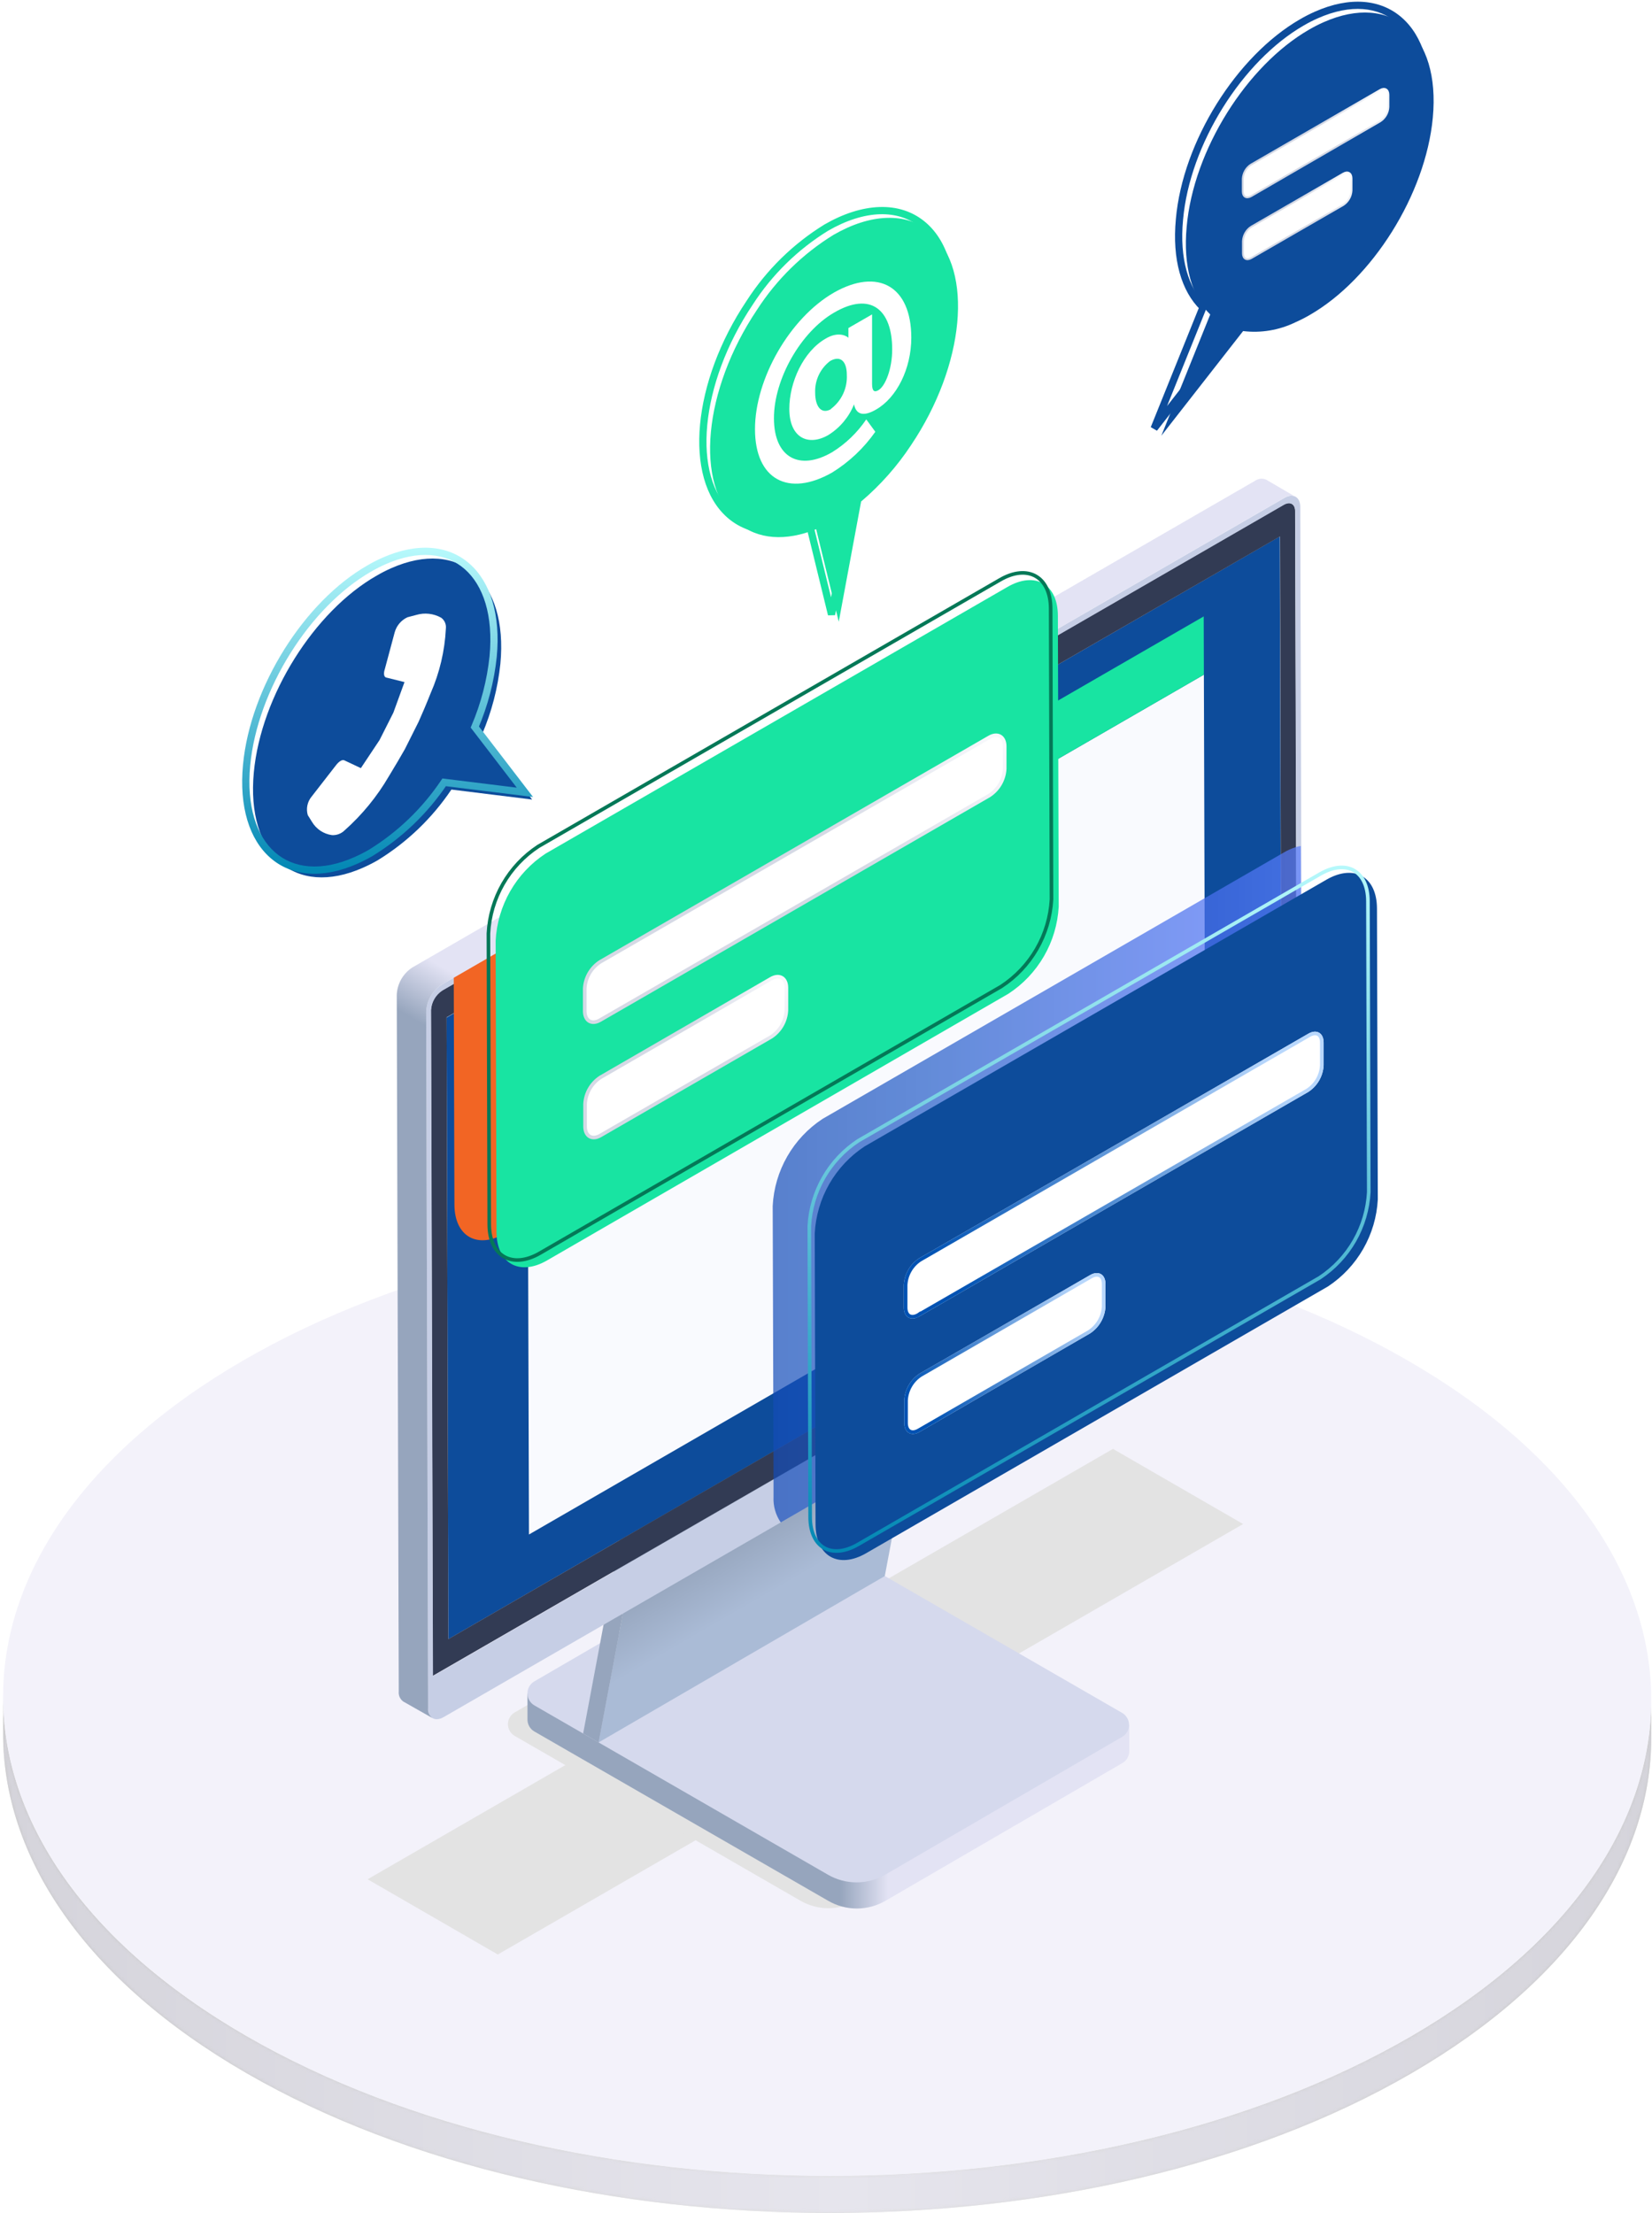 <svg width="457" height="612" viewBox="0 0 457 612" fill="none" xmlns="http://www.w3.org/2000/svg">
<path d="M456.798 470.323V480.575C456.798 514.16 434.639 547.698 390.526 573.329C301.794 624.89 157.48 624.89 68.174 573.329C23.233 547.377 0.774 513.309 0.866 479.311V469.059C0.751 503.057 23.21 537.124 68.15 563.054C157.457 614.615 301.771 614.615 390.503 563.054C434.547 537.423 456.684 503.885 456.798 470.323Z" fill="url(#paint0_linear_196_4207)"/>
<mask id="mask0_196_4207" style="mask-type:luminance" maskUnits="userSpaceOnUse" x="0" y="469" width="457" height="143">
<path d="M456.798 470.323V480.575C456.798 514.16 434.639 547.698 390.526 573.329C301.794 624.89 157.48 624.89 68.174 573.329C23.233 547.377 0.774 513.309 0.866 479.311V469.059C0.751 503.057 23.21 537.124 68.15 563.054C157.457 614.615 301.771 614.615 390.503 563.054C434.547 537.423 456.684 503.885 456.798 470.323Z" fill="white"/>
</mask>
<g mask="url(#mask0_196_4207)">
<path d="M456.798 470.323V480.575C456.798 514.16 434.639 547.698 390.526 573.329C301.794 624.89 157.48 624.89 68.174 573.329C23.233 547.377 0.774 513.309 0.866 479.311V469.059C0.751 503.057 23.21 537.124 68.15 563.054C157.457 614.615 301.771 614.615 390.503 563.054C434.616 537.423 456.684 503.885 456.798 470.323Z" fill="url(#paint1_linear_196_4207)"/>
</g>
<path d="M389.515 376.304C478.821 427.865 479.28 511.47 390.503 563.054C301.726 614.638 157.457 614.661 68.151 563.054C-21.155 511.447 -21.638 427.911 67.094 376.35C155.825 324.789 300.209 324.743 389.515 376.304Z" fill="#F3F2FA"/>
<path d="M137.711 540.527L101.689 519.723L307.886 400.694L343.885 421.475L137.711 540.527Z" fill="#E3E3E3"/>
<path d="M221.637 436.462L300.645 482.069C301.213 482.399 301.684 482.871 302.012 483.44C302.339 484.009 302.512 484.654 302.512 485.311C302.512 485.967 302.339 486.612 302.012 487.181C301.684 487.75 301.213 488.222 300.645 488.552L236.855 525.653C234.511 527.009 231.851 527.723 229.142 527.723C226.434 527.723 223.774 527.009 221.43 525.653L142.377 480.069C141.809 479.74 141.337 479.267 141.01 478.698C140.682 478.13 140.51 477.485 140.51 476.828C140.51 476.172 140.682 475.527 141.01 474.958C141.337 474.389 141.809 473.916 142.377 473.587L206.236 436.485C208.573 435.126 211.229 434.407 213.933 434.403C216.638 434.399 219.295 435.109 221.637 436.462Z" fill="#E3E3E3"/>
<path d="M253.82 325.618C254.508 325.297 255.27 325.166 256.026 325.239C256.782 325.311 257.504 325.585 258.119 326.032L258.28 326.147C259.97 327.303 261.361 328.843 262.34 330.641C263.32 332.439 263.858 334.444 263.911 336.491C263.956 337.178 263.823 337.864 263.525 338.484C263.227 339.104 262.774 339.637 262.21 340.031L183.042 386.006C183.6 385.613 184.047 385.083 184.341 384.467C184.635 383.851 184.765 383.17 184.72 382.489C184.666 380.442 184.128 378.437 183.149 376.639C182.17 374.841 180.778 373.3 179.088 372.145H178.927C178.313 371.698 177.59 371.424 176.834 371.351C176.078 371.279 175.317 371.41 174.628 371.731L253.82 325.618Z" fill="#848B92"/>
<path d="M178.928 372.051C175.94 370.327 173.411 371.362 172.974 374.35C172.95 374.587 172.95 374.826 172.974 375.063C173.052 378.073 174.183 380.96 176.169 383.223C176.883 384.065 177.72 384.794 178.652 385.384L178.905 385.545C182.077 387.361 184.698 385.982 184.79 382.419C184.736 380.372 184.198 378.367 183.219 376.569C182.24 374.77 180.848 373.23 179.158 372.074L178.928 372.051Z" fill="#9FA7B0"/>
<path d="M153.711 468.759L213.478 434.094C215.884 432.7 218.616 431.965 221.397 431.965C224.178 431.965 226.91 432.7 229.316 434.094L302.876 476.552L312.393 477.035V484.253C312.395 484.927 312.22 485.59 311.886 486.175C311.551 486.76 311.068 487.247 310.485 487.586L244.948 525.676C242.542 527.071 239.81 527.805 237.029 527.805C234.247 527.805 231.516 527.071 229.109 525.676L147.826 478.851C147.243 478.517 146.76 478.035 146.425 477.454C146.09 476.872 145.915 476.212 145.918 475.541V468.369L153.711 468.759Z" fill="url(#paint2_linear_196_4207)"/>
<path d="M229.201 426.877L310.415 473.703C310.998 474.04 311.481 474.524 311.817 475.107C312.153 475.69 312.33 476.351 312.33 477.024C312.33 477.697 312.153 478.358 311.817 478.941C311.481 479.524 310.998 480.009 310.415 480.346L244.878 518.459C242.471 519.849 239.739 520.581 236.959 520.581C234.179 520.581 231.448 519.849 229.04 518.459L147.826 471.634C147.243 471.296 146.76 470.812 146.424 470.229C146.088 469.646 145.911 468.985 145.911 468.312C145.911 467.639 146.088 466.978 146.424 466.395C146.76 465.812 147.243 465.328 147.826 464.99L213.363 426.9C215.767 425.502 218.498 424.764 221.279 424.76C224.06 424.756 226.793 425.486 229.201 426.877Z" fill="#D5D9ED"/>
<path d="M185.134 378.098L165.572 481.886L244.763 435.865L264.326 332.077L185.134 378.098Z" fill="url(#paint3_linear_196_4207)"/>
<path d="M182.008 369.248L161.319 479.403L165.595 481.886L185.157 378.098C183.162 375.84 182.03 372.95 181.962 369.937C181.952 369.707 181.967 369.475 182.008 369.248Z" fill="#96A5BD"/>
<path d="M123.551 281.413L124.034 453.313L354.506 320.239L354.023 148.362L123.551 281.413Z" fill="#0D4C9B"/>
<path d="M145.94 294.608L146.331 424.372L333.426 316.354L333.035 186.59L145.94 294.608Z" fill="#F9FAFE"/>
<path d="M145.94 294.607L145.894 278.493L332.988 170.475L333.034 186.59L145.94 294.607Z" fill="#18E4A2"/>
<path d="M355.126 139.558C356.896 138.546 358.275 139.397 358.275 141.351L358.804 325.526L119.735 463.45L119.206 279.275C119.267 278.184 119.587 277.123 120.139 276.18C120.69 275.237 121.458 274.438 122.379 273.85L355.126 139.558ZM124.034 453.29L354.505 320.239L354.092 148.362L123.551 281.344L124.034 453.221V453.29Z" fill="#323B54"/>
<path d="M355.355 137.672C357.654 136.316 359.699 137.419 359.699 140.155L360.251 332.789C360.167 334.283 359.732 335.736 358.981 337.03C358.23 338.324 357.185 339.423 355.93 340.237L122.768 474.851C120.355 476.254 118.447 475.127 118.424 472.392L117.895 279.757C117.969 278.264 118.398 276.81 119.145 275.515C119.893 274.219 120.938 273.121 122.194 272.309L355.355 137.672ZM119.78 463.519L358.849 325.594L358.32 141.419C358.32 139.465 356.941 138.615 355.171 139.626L122.424 273.919C121.503 274.507 120.735 275.305 120.184 276.249C119.632 277.192 119.312 278.253 119.251 279.344L119.78 463.519Z" fill="#C6CEE5"/>
<path d="M114.08 267.552L347.196 132.961C347.638 132.646 348.155 132.452 348.696 132.4C349.236 132.348 349.781 132.438 350.276 132.662L358.39 137.397C357.899 137.165 357.354 137.069 356.813 137.117C356.271 137.166 355.753 137.358 355.31 137.673L122.195 272.31C120.939 273.122 119.894 274.22 119.147 275.516C118.399 276.811 117.971 278.265 117.896 279.758L118.425 472.393C118.371 472.927 118.459 473.466 118.682 473.954C118.904 474.443 119.251 474.864 119.689 475.174L111.575 470.577C111.137 470.266 110.789 469.845 110.567 469.357C110.345 468.868 110.256 468.329 110.31 467.795L109.759 275.161C109.814 273.638 110.236 272.152 110.988 270.827C111.741 269.503 112.801 268.379 114.08 267.552Z" fill="url(#paint4_linear_196_4207)"/>
<g style="mix-blend-mode:multiply">
<g opacity="0.7" filter="url(#filter0_f_196_4207)">
<path d="M360.252 332.789C360.167 334.283 359.732 335.736 358.981 337.03C358.23 338.324 357.185 339.422 355.93 340.237L215.983 421.038C214.568 418.973 213.866 416.503 213.983 414.003V409.13L213.753 333.502C214.001 328.689 215.378 324.002 217.775 319.82C220.171 315.639 223.518 312.081 227.545 309.434L355.194 235.736C356.215 235.129 357.303 234.643 358.436 234.288C358.896 234.15 359.364 234.043 359.838 233.966L360.252 332.789Z" fill="url(#paint5_linear_196_4207)"/>
</g>
</g>
<g style="mix-blend-mode:multiply" filter="url(#filter1_f_196_4207)">
<path d="M281.244 243.254C280.99 248.065 279.609 252.749 277.213 256.929C274.818 261.11 271.474 264.669 267.452 267.322L139.688 341.111C132.033 345.525 125.735 341.939 125.712 333.134L125.528 272.149V270.402L281.061 180.59V182.337L281.244 243.254Z" fill="url(#paint6_linear_196_4207)"/>
</g>
<g filter="url(#filter2_ii_196_4207)">
<path d="M364.941 241.277C372.618 236.863 378.894 240.449 378.917 249.253L379.147 329.709C378.892 334.521 377.511 339.205 375.116 343.385C372.72 347.565 369.377 351.125 365.354 353.777L237.613 427.544C229.936 431.98 223.637 428.371 223.614 419.567L223.384 339.111C223.632 334.298 225.01 329.611 227.406 325.43C229.802 321.249 233.149 317.69 237.177 315.043L364.941 241.277Z" fill="#0D4C9B"/>
</g>
<path d="M237.363 427.111L237.363 427.111C233.617 429.275 230.321 429.416 227.991 428.086C225.662 426.757 224.125 423.859 224.114 419.566L224.114 419.566L223.884 339.123C224.13 334.394 225.485 329.788 227.84 325.679C230.194 321.569 233.483 318.072 237.439 315.469L365.19 241.71C368.937 239.556 372.227 239.416 374.551 240.743C376.874 242.069 378.406 244.961 378.417 249.255L378.647 329.697C378.394 334.425 377.036 339.028 374.682 343.136C372.328 347.245 369.043 350.743 365.092 353.352L237.363 427.111Z" stroke="url(#paint7_linear_196_4207)"/>
<g filter="url(#filter3_d_196_4207)">
<path d="M301.519 350.651C303.818 349.294 305.818 350.375 305.818 353.11V359.363C305.735 360.845 305.305 362.288 304.562 363.574C303.82 364.859 302.785 365.953 301.542 366.765L254.418 393.982C252.119 395.338 250.142 394.235 250.142 391.522V385.27C250.22 383.789 250.646 382.347 251.385 381.061C252.124 379.775 253.155 378.681 254.395 377.868L301.519 350.651Z" fill="white"/>
<path d="M301.769 351.084L301.773 351.081C302.826 350.46 303.704 350.455 304.285 350.782C304.864 351.107 305.318 351.856 305.318 353.11V359.349C305.238 360.748 304.831 362.11 304.129 363.323C303.428 364.537 302.452 365.57 301.28 366.339L254.168 393.549L254.164 393.551C253.112 394.172 252.241 394.171 251.665 393.843C251.091 393.516 250.642 392.766 250.642 391.522V385.283C250.718 383.885 251.121 382.524 251.818 381.31C252.516 380.096 253.488 379.063 254.657 378.293L301.769 351.084Z" stroke="url(#paint8_linear_196_4207)"/>
</g>
<g filter="url(#filter4_d_196_4207)">
<path d="M361.884 283.896C364.183 282.539 366.16 283.62 366.16 286.332V292.608C366.089 294.087 365.666 295.529 364.927 296.812C364.187 298.095 363.152 299.184 361.907 299.987L254.326 362.053C252.027 363.432 250.027 362.329 250.027 359.616V353.34C250.108 351.861 250.537 350.421 251.28 349.138C252.023 347.856 253.059 346.767 254.303 345.961L361.884 283.896Z" fill="white"/>
<path d="M362.134 284.329L362.138 284.326C363.192 283.704 364.064 283.7 364.639 284.024C365.211 284.346 365.66 285.089 365.66 286.332V292.596C365.591 293.992 365.191 295.351 364.493 296.562C363.795 297.773 362.82 298.801 361.646 299.56L254.076 361.62L254.076 361.619L254.069 361.624C253.017 362.255 252.141 362.259 251.56 361.933C250.98 361.607 250.527 360.858 250.527 359.616V353.354C250.606 351.958 251.012 350.599 251.713 349.389C252.414 348.178 253.391 347.15 254.564 346.388L362.134 284.329Z" stroke="url(#paint9_linear_196_4207)"/>
</g>
<g filter="url(#filter5_ii_196_4207)">
<path d="M276.67 160.339C284.325 155.903 290.623 159.489 290.646 168.293L290.876 248.749C290.61 253.571 289.212 258.262 286.796 262.443C284.38 266.625 281.013 270.178 276.969 272.817L149.319 346.583C141.665 350.997 135.366 347.411 135.343 338.606L135.113 258.151C135.363 253.338 136.741 248.652 139.137 244.471C141.533 240.29 144.88 236.731 148.906 234.083L276.67 160.339Z" fill="#18E4A2"/>
</g>
<path d="M276.67 160.339C284.325 155.903 290.623 159.489 290.646 168.293L290.876 248.749C290.61 253.571 289.212 258.262 286.796 262.443C284.38 266.625 281.013 270.178 276.969 272.817L149.319 346.583C141.665 350.997 135.366 347.411 135.343 338.606L135.113 258.151C135.363 253.338 136.741 248.652 139.137 244.471C141.533 240.29 144.88 236.731 148.906 234.083L276.67 160.339Z" stroke="#047857"/>
<g filter="url(#filter6_d_196_4207)">
<path d="M213.247 269.689C215.545 268.333 217.522 269.413 217.545 272.126V278.401C217.474 279.881 217.052 281.322 216.312 282.606C215.572 283.889 214.537 284.977 213.292 285.78L166.145 312.997C163.847 314.377 161.87 313.273 161.847 310.561V304.331C161.924 302.847 162.351 301.403 163.095 300.116C163.838 298.829 164.875 297.737 166.122 296.929L213.247 269.689Z" fill="white"/>
<path d="M213.247 269.689C215.545 268.333 217.522 269.413 217.545 272.126V278.401C217.474 279.881 217.052 281.322 216.312 282.606C215.572 283.889 214.537 284.977 213.292 285.78L166.145 312.997C163.847 314.377 161.87 313.273 161.847 310.561V304.331C161.924 302.847 162.351 301.403 163.095 300.116C163.838 298.829 164.875 297.737 166.122 296.929L213.247 269.689Z" stroke="url(#paint10_linear_196_4207)"/>
</g>
<g filter="url(#filter7_d_196_4207)">
<path d="M273.635 202.933C275.934 201.577 277.91 202.657 277.933 205.37V211.645C277.85 213.127 277.417 214.569 276.67 215.851C275.923 217.134 274.883 218.221 273.635 219.024L166.054 281.09C163.755 282.47 161.778 281.366 161.755 278.654V272.378C161.836 270.898 162.265 269.458 163.008 268.176C163.751 266.894 164.787 265.805 166.031 264.999L273.635 202.933Z" fill="white"/>
<path d="M273.635 202.933C275.934 201.577 277.91 202.657 277.933 205.37V211.645C277.85 213.127 277.417 214.569 276.67 215.851C275.923 217.134 274.883 218.221 273.635 219.024L166.054 281.09C163.755 282.47 161.778 281.366 161.755 278.654V272.378C161.836 270.898 162.265 269.458 163.008 268.176C163.751 266.894 164.787 265.805 166.031 264.999L273.635 202.933Z" stroke="url(#paint11_linear_196_4207)"/>
</g>
<path d="M109.413 214.703L104.47 211.83L117.941 213.485L122.883 216.358L109.413 214.703Z" fill="#375B8C"/>
<path d="M131.32 201.027L126.378 198.176L118.448 187.809L123.367 190.682L131.32 201.027Z" fill="#325480"/>
<path d="M118.44 187.835L104.473 211.862L109.402 214.727L123.369 190.7L118.44 187.835Z" fill="#406AA2"/>
<g filter="url(#filter8_ii_196_4207)">
<path fill-rule="evenodd" clip-rule="evenodd" d="M106.218 155.143C104.831 155.754 103.48 156.445 102.173 157.212C85.001 167.004 70.22 190.337 68.22 211.577C66.059 234.495 79.599 246.311 98.426 237.967C99.808 237.354 101.158 236.671 102.471 235.921C110.597 230.94 117.554 224.267 122.87 216.357L122.884 216.359L145.205 219.117L131.352 201.067C134.014 194.855 135.723 188.277 136.424 181.555C138.585 158.637 125.068 146.799 106.218 155.143Z" fill="#0D4C9B"/>
</g>
<path d="M102.173 157.212L102.668 158.081L102.678 158.075L102.173 157.212ZM106.218 155.143L106.622 156.058L106.623 156.057L106.218 155.143ZM68.22 211.577L69.216 211.671L69.216 211.671L68.22 211.577ZM98.426 237.967L98.831 238.881L98.831 238.881L98.426 237.967ZM102.471 235.921L102.968 236.789L102.981 236.781L102.994 236.773L102.471 235.921ZM122.87 216.357L122.992 215.365L122.382 215.29L122.04 215.799L122.87 216.357ZM122.884 216.359L123.007 215.367L123.006 215.366L122.884 216.359ZM145.205 219.117L145.083 220.11L147.452 220.403L145.998 218.509L145.205 219.117ZM131.352 201.067L130.433 200.673L130.202 201.212L130.559 201.676L131.352 201.067ZM136.424 181.555L137.418 181.659L137.419 181.649L136.424 181.555ZM102.678 158.075C103.953 157.327 105.27 156.654 106.622 156.058L105.815 154.228C104.393 154.855 103.008 155.563 101.667 156.349L102.678 158.075ZM69.216 211.671C70.198 201.234 74.329 190.239 80.354 180.633C86.381 171.024 94.258 162.876 102.668 158.08L101.677 156.343C92.915 161.34 84.817 169.754 78.66 179.57C72.501 189.389 68.242 200.68 67.225 211.483L69.216 211.671ZM98.02 237.052C88.848 241.118 81.201 240.188 76.11 235.742C70.975 231.257 68.152 222.952 69.216 211.671L67.225 211.483C66.127 223.12 68.994 232.182 74.795 237.249C80.64 242.353 89.177 243.16 98.831 238.881L98.02 237.052ZM101.975 235.052C100.692 235.786 99.372 236.453 98.02 237.052L98.831 238.881C100.244 238.254 101.625 237.556 102.968 236.789L101.975 235.052ZM122.04 215.799C116.804 223.59 109.952 230.162 101.949 235.068L102.994 236.773C111.242 231.717 118.304 224.944 123.7 216.915L122.04 215.799ZM123.006 215.366L122.992 215.365L122.748 217.35L122.762 217.352L123.006 215.366ZM145.328 218.125L123.007 215.367L122.762 217.351L145.083 220.11L145.328 218.125ZM130.559 201.676L144.412 219.726L145.998 218.509L132.145 200.458L130.559 201.676ZM135.429 181.452C134.739 188.074 133.055 194.554 130.433 200.673L132.271 201.461C134.972 195.157 136.708 188.481 137.418 181.659L135.429 181.452ZM106.623 156.057C115.808 151.992 123.453 152.927 128.542 157.378C133.674 161.869 136.492 170.18 135.428 181.462L137.419 181.649C138.517 170.013 135.656 160.945 129.858 155.873C124.016 150.762 115.479 149.95 105.814 154.229L106.623 156.057Z" fill="url(#paint12_linear_196_4207)"/>
<g filter="url(#filter9_d_196_4207)">
<path d="M91.828 228.955C92.465 228.993 93.102 228.898 93.699 228.676C94.297 228.455 94.842 228.111 95.299 227.668C100.162 223.356 104.306 218.297 107.575 212.68C109.368 209.738 110.839 207.232 112.011 205.163L115.804 197.6C116.77 195.439 117.896 192.819 119.137 189.693C121.613 184.044 123.039 177.991 123.344 171.831C123.412 171.264 123.329 170.689 123.103 170.164C122.877 169.639 122.516 169.183 122.057 168.843C121.018 168.257 119.873 167.886 118.688 167.752C117.503 167.618 116.304 167.723 115.161 168.061L112.724 168.705C111.853 169.107 111.082 169.697 110.466 170.433C109.85 171.168 109.405 172.03 109.161 172.958L106.448 183.072C106.058 184.222 106.196 185.21 106.816 185.371L111.896 186.635L108.816 195.095L105 202.658L99.828 210.427L95.231 208.266C94.679 207.991 93.736 208.588 92.932 209.646L86.197 218.312C85.617 219.012 85.218 219.842 85.033 220.732C84.849 221.622 84.885 222.543 85.139 223.415L86.311 225.3C86.898 226.284 87.698 227.124 88.653 227.757C89.608 228.389 90.693 228.799 91.828 228.955Z" fill="white"/>
</g>
<path d="M341.884 89.559L336.942 86.686L349.907 70.089L354.826 72.963L341.884 89.559Z" fill="#A54184"/>
<path d="M340.919 64.895L335.977 62.021L349.907 70.09L354.827 72.963L340.919 64.895Z" fill="#823367"/>
<g filter="url(#filter10_ii_196_4207)">
<path fill-rule="evenodd" clip-rule="evenodd" d="M364.16 4.139C362.772 4.75 361.422 5.441 360.114 6.207C342.942 16.115 328.138 39.447 326.276 60.711C325.248 71.662 327.789 80.089 332.791 84.974L332.759 85.054L319.265 118.501L341.885 89.56C346.846 90.159 351.875 89.313 356.367 87.123C357.754 86.512 359.105 85.821 360.413 85.054C377.584 75.147 392.365 51.815 394.365 30.551C396.526 7.633 382.986 -4.206 364.16 4.139Z" fill="#0D4C9B"/>
</g>
<path d="M360.114 6.207L360.614 7.074L360.62 7.07L360.114 6.207ZM364.16 4.139L364.563 5.054L364.565 5.053L364.16 4.139ZM326.276 60.711L327.272 60.804L327.273 60.798L326.276 60.711ZM332.791 84.974L333.718 85.35L333.97 84.728L333.49 84.259L332.791 84.974ZM332.759 85.054L331.832 84.679L331.832 84.68L332.759 85.054ZM319.265 118.501L318.338 118.127L320.053 119.117L319.265 118.501ZM341.885 89.56L342.005 88.567L341.445 88.499L341.097 88.944L341.885 89.56ZM356.367 87.123L355.964 86.208L355.946 86.216L355.929 86.224L356.367 87.123ZM360.413 85.054L359.913 84.188L359.907 84.192L360.413 85.054ZM394.365 30.551L393.369 30.457L393.369 30.457L394.365 30.551ZM360.62 7.07C361.894 6.323 363.211 5.65 364.563 5.054L363.756 3.224C362.334 3.851 360.949 4.559 359.608 5.345L360.62 7.07ZM327.273 60.798C328.187 50.352 332.288 39.353 338.302 29.731C344.317 20.105 352.201 11.927 360.614 7.074L359.614 5.341C350.855 10.395 342.751 18.837 336.606 28.671C330.459 38.507 326.227 49.805 325.28 60.623L327.273 60.798ZM333.49 84.259C328.782 79.661 326.259 71.585 327.272 60.804L325.281 60.617C324.236 71.739 326.795 80.516 332.093 85.69L333.49 84.259ZM333.686 85.43L333.718 85.35L331.864 84.599L331.832 84.679L333.686 85.43ZM320.193 118.875L333.686 85.428L331.832 84.68L318.338 118.127L320.193 118.875ZM341.097 88.944L318.477 117.885L320.053 119.117L342.673 90.176L341.097 88.944ZM355.929 86.224C351.61 88.329 346.775 89.143 342.005 88.567L341.765 90.553C346.917 91.175 352.14 90.296 356.805 88.022L355.929 86.224ZM359.907 84.192C358.632 84.939 357.316 85.612 355.964 86.208L356.77 88.038C358.192 87.411 359.577 86.703 360.918 85.917L359.907 84.192ZM393.369 30.457C392.387 40.906 388.256 51.907 382.231 61.53C376.204 71.156 368.325 79.335 359.913 84.188L360.912 85.92C369.672 80.866 377.769 72.425 383.926 62.592C390.084 52.756 394.343 41.46 395.361 30.645L393.369 30.457ZM364.565 5.053C373.737 0.987 381.383 1.922 386.474 6.374C391.61 10.865 394.433 19.176 393.369 30.457L395.361 30.645C396.458 19.008 393.592 9.941 387.791 4.868C381.946 -0.242 373.409 -1.055 363.754 3.224L364.565 5.053Z" fill="#0D4C9B"/>
<g filter="url(#filter11_d_196_4207)">
<path d="M371.584 47.009C372.848 46.273 373.882 46.871 373.882 48.342V51.721C373.835 52.517 373.602 53.291 373.203 53.981C372.804 54.672 372.25 55.26 371.584 55.698L346.137 70.387C344.849 71.123 343.838 70.525 343.838 69.077V65.698C343.876 64.896 344.105 64.116 344.505 63.42C344.904 62.725 345.464 62.134 346.137 61.698L371.584 47.009Z" fill="white"/>
<path d="M371.584 47.009C372.848 46.273 373.882 46.871 373.882 48.342V51.721C373.835 52.517 373.602 53.291 373.203 53.981C372.804 54.672 372.25 55.26 371.584 55.698L346.137 70.387C344.849 71.123 343.838 70.525 343.838 69.077V65.698C343.876 64.896 344.105 64.116 344.505 63.42C344.904 62.725 345.464 62.134 346.137 61.698L371.584 47.009Z" stroke="url(#paint13_linear_196_4207)" stroke-width="0.5"/>
</g>
<g filter="url(#filter12_d_196_4207)">
<path d="M381.791 23.885C383.055 23.149 384.09 23.747 384.09 25.218V28.597C384.052 29.395 383.823 30.172 383.423 30.864C383.023 31.556 382.464 32.142 381.791 32.574L346.092 53.263C344.804 53.998 343.793 53.4 343.793 51.952V48.481C343.829 47.682 344.057 46.904 344.457 46.212C344.857 45.52 345.418 44.934 346.092 44.504L381.791 23.885Z" fill="white"/>
<path d="M381.791 23.885C383.055 23.149 384.09 23.747 384.09 25.218V28.597C384.052 29.395 383.823 30.172 383.423 30.864C383.023 31.556 382.464 32.142 381.791 32.574L346.092 53.263C344.804 53.998 343.793 53.4 343.793 51.952V48.481C343.829 47.682 344.057 46.904 344.457 46.212C344.857 45.52 345.418 44.934 346.092 44.504L381.791 23.885Z" stroke="url(#paint14_linear_196_4207)" stroke-width="0.5"/>
</g>
<path d="M236.211 136.706L231.269 133.833L234.809 114.776L239.728 117.65L236.211 136.706Z" fill="#18E4A2"/>
<path d="M220.028 128.937L215.085 126.063L234.809 114.776L239.728 117.65L220.028 128.937Z" fill="#18E4A2"/>
<path d="M223.775 144.362L218.855 141.488L215.085 126.064L220.028 128.937L223.775 144.362Z" fill="#18E4A2"/>
<g filter="url(#filter13_ii_196_4207)">
<path fill-rule="evenodd" clip-rule="evenodd" d="M255.567 62.389C248.763 56.458 238.694 57.101 228.557 62.963C220.039 68.215 212.805 75.308 207.385 83.721C192.558 105.812 190.099 132.086 201.891 142.408C207.553 147.336 215.454 147.715 223.772 144.345L223.776 144.361L230.029 169.946L236.212 136.706L236.216 136.686L236.258 136.661C241.572 132.148 246.217 126.9 250.05 121.075C264.9 98.984 267.359 72.71 255.567 62.389Z" fill="#18E4A2"/>
</g>
<path d="M228.557 62.963L228.056 62.097L228.044 62.105L228.032 62.112L228.557 62.963ZM255.567 62.389L256.226 61.636L256.224 61.635L255.567 62.389ZM207.385 83.721L208.216 84.278L208.221 84.27L208.226 84.262L207.385 83.721ZM201.891 142.408L201.233 143.16L201.235 143.162L201.891 142.408ZM223.772 144.345L224.744 144.109L224.47 142.983L223.397 143.418L223.772 144.345ZM223.776 144.361L222.804 144.597L222.805 144.598L223.776 144.361ZM230.029 169.946L229.057 170.183L231.012 170.129L230.029 169.946ZM236.212 136.706L237.195 136.889L237.196 136.888L236.212 136.706ZM236.216 136.686L235.691 135.835L235.313 136.068L235.232 136.505L236.216 136.686ZM236.258 136.661L236.782 137.512L236.847 137.472L236.905 137.423L236.258 136.661ZM250.05 121.075L249.22 120.517L249.215 120.525L250.05 121.075ZM229.057 63.829C239.024 58.066 248.573 57.619 254.91 63.142L256.224 61.635C248.953 55.297 238.364 56.137 228.056 62.097L229.057 63.829ZM208.226 84.262C213.564 75.975 220.691 68.988 229.082 63.814L228.032 62.112C219.387 67.442 212.045 74.641 206.545 83.179L208.226 84.262ZM202.55 141.655C197.002 136.799 194.671 128.045 195.652 117.571C196.629 107.135 200.884 95.201 208.216 84.278L206.555 83.163C199.06 94.331 194.672 106.58 193.66 117.385C192.653 128.151 194.988 137.695 201.233 143.16L202.55 141.655ZM223.397 143.418C215.291 146.703 207.829 146.25 202.548 141.653L201.235 143.162C207.277 148.421 215.617 148.728 224.148 145.272L223.397 143.418ZM224.748 144.125L224.744 144.109L222.8 144.581L222.804 144.597L224.748 144.125ZM231 169.708L224.747 144.124L222.805 144.598L229.057 170.183L231 169.708ZM235.229 136.523L229.045 169.763L231.012 170.129L237.195 136.889L235.229 136.523ZM235.232 136.505L235.229 136.525L237.196 136.888L237.199 136.868L235.232 136.505ZM235.733 135.81L235.691 135.835L236.741 137.538L236.782 137.512L235.733 135.81ZM249.215 120.525C245.434 126.27 240.853 131.447 235.61 135.898L236.905 137.423C242.292 132.848 247 127.529 250.885 121.625L249.215 120.525ZM254.908 63.141C260.457 67.997 262.787 76.751 261.804 87.225C260.824 97.66 256.563 109.594 249.22 120.517L250.88 121.633C258.387 110.465 262.781 98.217 263.795 87.412C264.806 76.645 262.47 67.101 256.226 61.636L254.908 63.141Z" fill="#18E4A2"/>
<path d="M237.615 113.145L235.914 112.156C235.289 111.736 234.845 111.096 234.672 110.363L236.373 111.329C236.539 112.071 236.983 112.721 237.615 113.145Z" fill="#18E4A2"/>
<path d="M236.373 111.352L234.672 110.363L234.58 109.834L236.258 110.823L236.373 111.352Z" fill="#18E4A2"/>
<path d="M227.293 112.34L225.592 111.352C226 111.553 226.457 111.639 226.911 111.598C227.365 111.558 227.799 111.393 228.166 111.122L229.867 112.11C229.501 112.381 229.066 112.546 228.612 112.587C228.158 112.627 227.701 112.542 227.293 112.34Z" fill="#18E4A2"/>
<path d="M230.994 97.444L232.695 98.432C233.286 98.937 233.739 99.584 234.013 100.311C234.286 101.039 234.37 101.824 234.258 102.593C234.353 104.403 234.002 106.209 233.237 107.853C232.471 109.496 231.314 110.926 229.867 112.018L228.166 111.03C229.618 109.942 230.778 108.512 231.544 106.868C232.31 105.224 232.658 103.416 232.557 101.605C232.669 100.836 232.585 100.051 232.311 99.323C232.038 98.595 231.585 97.949 230.994 97.444Z" fill="#18E4A2"/>
<g filter="url(#filter14_d_196_4207)">
<path d="M230.718 79.905C242.879 73.009 252.074 78.112 252.097 92.364C252.097 101.03 248.028 109.007 242.373 112.248C239.339 114.018 237.155 113.926 236.373 111.329L236.258 110.823C234.851 114.333 232.363 117.303 229.155 119.305C223.684 122.478 218.374 120.202 218.351 112.087C218.351 104.731 222.213 96.226 228.374 92.663C232.19 90.364 234.58 92.203 234.695 92.433V89.721L241.247 85.951V105.214C241.247 107.283 241.959 107.513 242.994 106.915C244.925 105.789 246.833 100.938 246.81 95.582C246.81 84.709 240.925 79.491 230.718 85.468C221.524 90.778 214.076 103.858 214.099 114.708C214.122 125.558 221.133 129.328 230.19 124.064C233.946 121.74 237.166 118.645 239.638 114.984L242.143 118.409C238.968 122.931 234.91 126.763 230.213 129.673C218.121 136.569 208.88 131.627 208.857 117.719C208.834 103.812 218.466 86.939 230.718 79.905ZM229.868 112.087C231.315 110.995 232.472 109.565 233.237 107.922C234.003 106.279 234.354 104.473 234.259 102.662C234.259 99.076 232.626 97.168 229.661 98.824C228.31 99.843 227.226 101.174 226.502 102.703C225.777 104.232 225.434 105.914 225.5 107.605C225.5 111.283 227.086 113.65 229.799 112.202L229.868 112.087Z" fill="white"/>
</g>
<defs>
<filter id="filter0_f_196_4207" x="204.953" y="225.166" width="164.099" height="204.672" filterUnits="userSpaceOnUse" color-interpolation-filters="sRGB">
<feFlood flood-opacity="0" result="BackgroundImageFix"/>
<feBlend mode="normal" in="SourceGraphic" in2="BackgroundImageFix" result="shape"/>
<feGaussianBlur stdDeviation="4.4" result="effect1_foregroundBlur_196_4207"/>
</filter>
<filter id="filter1_f_196_4207" x="117.328" y="172.39" width="172.117" height="178.81" filterUnits="userSpaceOnUse" color-interpolation-filters="sRGB">
<feFlood flood-opacity="0" result="BackgroundImageFix"/>
<feBlend mode="normal" in="SourceGraphic" in2="BackgroundImageFix" result="shape"/>
<feGaussianBlur stdDeviation="4.1" result="effect1_foregroundBlur_196_4207"/>
</filter>
<filter id="filter2_ii_196_4207" x="223.384" y="239.387" width="157.763" height="192.056" filterUnits="userSpaceOnUse" color-interpolation-filters="sRGB">
<feFlood flood-opacity="0" result="BackgroundImageFix"/>
<feBlend mode="normal" in="SourceGraphic" in2="BackgroundImageFix" result="shape"/>
<feColorMatrix in="SourceAlpha" type="matrix" values="0 0 0 0 0 0 0 0 0 0 0 0 0 0 0 0 0 0 127 0" result="hardAlpha"/>
<feOffset/>
<feGaussianBlur stdDeviation="1.2"/>
<feComposite in2="hardAlpha" operator="arithmetic" k2="-1" k3="1"/>
<feColorMatrix type="matrix" values="0 0 0 0 0 0 0 0 0 0 0 0 0 0 0 0 0 0 0.4 0"/>
<feBlend mode="normal" in2="shape" result="effect1_innerShadow_196_4207"/>
<feColorMatrix in="SourceAlpha" type="matrix" values="0 0 0 0 0 0 0 0 0 0 0 0 0 0 0 0 0 0 127 0" result="hardAlpha"/>
<feOffset dx="2" dy="2"/>
<feGaussianBlur stdDeviation="2.9"/>
<feComposite in2="hardAlpha" operator="arithmetic" k2="-1" k3="1"/>
<feColorMatrix type="matrix" values="0 0 0 0 1 0 0 0 0 1 0 0 0 0 1 0 0 0 0.8 0"/>
<feBlend mode="normal" in2="effect1_innerShadow_196_4207" result="effect2_innerShadow_196_4207"/>
</filter>
<filter id="filter3_d_196_4207" x="248.142" y="350.066" width="59.675" height="48.496" filterUnits="userSpaceOnUse" color-interpolation-filters="sRGB">
<feFlood flood-opacity="0" result="BackgroundImageFix"/>
<feColorMatrix in="SourceAlpha" type="matrix" values="0 0 0 0 0 0 0 0 0 0 0 0 0 0 0 0 0 0 127 0" result="hardAlpha"/>
<feOffset dy="2"/>
<feGaussianBlur stdDeviation="1"/>
<feComposite in2="hardAlpha" operator="out"/>
<feColorMatrix type="matrix" values="0 0 0 0 0 0 0 0 0 0.16 0 0 0 0 0.328 0 0 0 1 0"/>
<feBlend mode="normal" in2="BackgroundImageFix" result="effect1_dropShadow_196_4207"/>
<feBlend mode="normal" in="SourceGraphic" in2="effect1_dropShadow_196_4207" result="shape"/>
</filter>
<filter id="filter4_d_196_4207" x="248.027" y="283.311" width="120.132" height="83.337" filterUnits="userSpaceOnUse" color-interpolation-filters="sRGB">
<feFlood flood-opacity="0" result="BackgroundImageFix"/>
<feColorMatrix in="SourceAlpha" type="matrix" values="0 0 0 0 0 0 0 0 0 0 0 0 0 0 0 0 0 0 127 0" result="hardAlpha"/>
<feOffset dy="2"/>
<feGaussianBlur stdDeviation="1"/>
<feComposite in2="hardAlpha" operator="out"/>
<feColorMatrix type="matrix" values="0 0 0 0 0 0 0 0 0 0.16 0 0 0 0 0.328 0 0 0 1 0"/>
<feBlend mode="normal" in2="BackgroundImageFix" result="effect1_dropShadow_196_4207"/>
<feBlend mode="normal" in="SourceGraphic" in2="effect1_dropShadow_196_4207" result="shape"/>
</filter>
<filter id="filter5_ii_196_4207" x="134.613" y="157.935" width="158.763" height="193.038" filterUnits="userSpaceOnUse" color-interpolation-filters="sRGB">
<feFlood flood-opacity="0" result="BackgroundImageFix"/>
<feBlend mode="normal" in="SourceGraphic" in2="BackgroundImageFix" result="shape"/>
<feColorMatrix in="SourceAlpha" type="matrix" values="0 0 0 0 0 0 0 0 0 0 0 0 0 0 0 0 0 0 127 0" result="hardAlpha"/>
<feOffset/>
<feGaussianBlur stdDeviation="1.2"/>
<feComposite in2="hardAlpha" operator="arithmetic" k2="-1" k3="1"/>
<feColorMatrix type="matrix" values="0 0 0 0 0 0 0 0 0 0 0 0 0 0 0 0 0 0 0.4 0"/>
<feBlend mode="normal" in2="shape" result="effect1_innerShadow_196_4207"/>
<feColorMatrix in="SourceAlpha" type="matrix" values="0 0 0 0 0 0 0 0 0 0 0 0 0 0 0 0 0 0 127 0" result="hardAlpha"/>
<feOffset dx="2" dy="2"/>
<feGaussianBlur stdDeviation="2.9"/>
<feComposite in2="hardAlpha" operator="arithmetic" k2="-1" k3="1"/>
<feColorMatrix type="matrix" values="0 0 0 0 1 0 0 0 0 1 0 0 0 0 1 0 0 0 0.8 0"/>
<feBlend mode="normal" in2="effect1_innerShadow_196_4207" result="effect2_innerShadow_196_4207"/>
</filter>
<filter id="filter6_d_196_4207" x="159.347" y="267.604" width="60.699" height="49.489" filterUnits="userSpaceOnUse" color-interpolation-filters="sRGB">
<feFlood flood-opacity="0" result="BackgroundImageFix"/>
<feColorMatrix in="SourceAlpha" type="matrix" values="0 0 0 0 0 0 0 0 0 0 0 0 0 0 0 0 0 0 127 0" result="hardAlpha"/>
<feOffset dy="1"/>
<feGaussianBlur stdDeviation="1"/>
<feComposite in2="hardAlpha" operator="out"/>
<feColorMatrix type="matrix" values="0 0 0 0 0.672 0 0 0 0 0.304 0 0 0 0 0 0 0 0 1 0"/>
<feBlend mode="normal" in2="BackgroundImageFix" result="effect1_dropShadow_196_4207"/>
<feBlend mode="normal" in="SourceGraphic" in2="effect1_dropShadow_196_4207" result="shape"/>
</filter>
<filter id="filter7_d_196_4207" x="159.255" y="200.848" width="121.178" height="84.338" filterUnits="userSpaceOnUse" color-interpolation-filters="sRGB">
<feFlood flood-opacity="0" result="BackgroundImageFix"/>
<feColorMatrix in="SourceAlpha" type="matrix" values="0 0 0 0 0 0 0 0 0 0 0 0 0 0 0 0 0 0 127 0" result="hardAlpha"/>
<feOffset dy="1"/>
<feGaussianBlur stdDeviation="1"/>
<feComposite in2="hardAlpha" operator="out"/>
<feColorMatrix type="matrix" values="0 0 0 0 0.672 0 0 0 0 0.304 0 0 0 0 0 0 0 0 1 0"/>
<feBlend mode="normal" in2="BackgroundImageFix" result="effect1_dropShadow_196_4207"/>
<feBlend mode="normal" in="SourceGraphic" in2="effect1_dropShadow_196_4207" result="shape"/>
</filter>
<filter id="filter8_ii_196_4207" x="66.994" y="151.469" width="82.458" height="92.173" filterUnits="userSpaceOnUse" color-interpolation-filters="sRGB">
<feFlood flood-opacity="0" result="BackgroundImageFix"/>
<feBlend mode="normal" in="SourceGraphic" in2="BackgroundImageFix" result="shape"/>
<feColorMatrix in="SourceAlpha" type="matrix" values="0 0 0 0 0 0 0 0 0 0 0 0 0 0 0 0 0 0 127 0" result="hardAlpha"/>
<feOffset/>
<feGaussianBlur stdDeviation="1.2"/>
<feComposite in2="hardAlpha" operator="arithmetic" k2="-1" k3="1"/>
<feColorMatrix type="matrix" values="0 0 0 0 0 0 0 0 0 0 0 0 0 0 0 0 0 0 0.4 0"/>
<feBlend mode="normal" in2="shape" result="effect1_innerShadow_196_4207"/>
<feColorMatrix in="SourceAlpha" type="matrix" values="0 0 0 0 0 0 0 0 0 0 0 0 0 0 0 0 0 0 127 0" result="hardAlpha"/>
<feOffset dx="2" dy="2"/>
<feGaussianBlur stdDeviation="2.9"/>
<feComposite in2="hardAlpha" operator="arithmetic" k2="-1" k3="1"/>
<feColorMatrix type="matrix" values="0 0 0 0 1 0 0 0 0 1 0 0 0 0 1 0 0 0 0.8 0"/>
<feBlend mode="normal" in2="effect1_innerShadow_196_4207" result="effect2_innerShadow_196_4207"/>
</filter>
<filter id="filter9_d_196_4207" x="82.918" y="167.695" width="42.45" height="65.268" filterUnits="userSpaceOnUse" color-interpolation-filters="sRGB">
<feFlood flood-opacity="0" result="BackgroundImageFix"/>
<feColorMatrix in="SourceAlpha" type="matrix" values="0 0 0 0 0 0 0 0 0 0 0 0 0 0 0 0 0 0 127 0" result="hardAlpha"/>
<feOffset dy="2"/>
<feGaussianBlur stdDeviation="1"/>
<feComposite in2="hardAlpha" operator="out"/>
<feColorMatrix type="matrix" values="0 0 0 0 0 0 0 0 0 0.16 0 0 0 0 0.328 0 0 0 1 0"/>
<feBlend mode="normal" in2="BackgroundImageFix" result="effect1_dropShadow_196_4207"/>
<feBlend mode="normal" in="SourceGraphic" in2="effect1_dropShadow_196_4207" result="shape"/>
</filter>
<filter id="filter10_ii_196_4207" x="318.338" y="0.465" width="79.253" height="120.651" filterUnits="userSpaceOnUse" color-interpolation-filters="sRGB">
<feFlood flood-opacity="0" result="BackgroundImageFix"/>
<feBlend mode="normal" in="SourceGraphic" in2="BackgroundImageFix" result="shape"/>
<feColorMatrix in="SourceAlpha" type="matrix" values="0 0 0 0 0 0 0 0 0 0 0 0 0 0 0 0 0 0 127 0" result="hardAlpha"/>
<feOffset/>
<feGaussianBlur stdDeviation="1.2"/>
<feComposite in2="hardAlpha" operator="arithmetic" k2="-1" k3="1"/>
<feColorMatrix type="matrix" values="0 0 0 0 0 0 0 0 0 0 0 0 0 0 0 0 0 0 0.4 0"/>
<feBlend mode="normal" in2="shape" result="effect1_innerShadow_196_4207"/>
<feColorMatrix in="SourceAlpha" type="matrix" values="0 0 0 0 0 0 0 0 0 0 0 0 0 0 0 0 0 0 127 0" result="hardAlpha"/>
<feOffset dx="2" dy="2"/>
<feGaussianBlur stdDeviation="2.9"/>
<feComposite in2="hardAlpha" operator="arithmetic" k2="-1" k3="1"/>
<feColorMatrix type="matrix" values="0 0 0 0 1 0 0 0 0 1 0 0 0 0 1 0 0 0 0.8 0"/>
<feBlend mode="normal" in2="effect1_innerShadow_196_4207" result="effect2_innerShadow_196_4207"/>
</filter>
<filter id="filter11_d_196_4207" x="341.588" y="45.444" width="34.544" height="28.509" filterUnits="userSpaceOnUse" color-interpolation-filters="sRGB">
<feFlood flood-opacity="0" result="BackgroundImageFix"/>
<feColorMatrix in="SourceAlpha" type="matrix" values="0 0 0 0 0 0 0 0 0 0 0 0 0 0 0 0 0 0 127 0" result="hardAlpha"/>
<feOffset dy="1"/>
<feGaussianBlur stdDeviation="1"/>
<feComposite in2="hardAlpha" operator="out"/>
<feColorMatrix type="matrix" values="0 0 0 0 0.91 0 0 0 0 0.506 0 0 0 0 0.02 0 0 0 0.7 0"/>
<feBlend mode="normal" in2="BackgroundImageFix" result="effect1_dropShadow_196_4207"/>
<feBlend mode="normal" in="SourceGraphic" in2="effect1_dropShadow_196_4207" result="shape"/>
</filter>
<filter id="filter12_d_196_4207" x="341.543" y="22.32" width="44.797" height="34.508" filterUnits="userSpaceOnUse" color-interpolation-filters="sRGB">
<feFlood flood-opacity="0" result="BackgroundImageFix"/>
<feColorMatrix in="SourceAlpha" type="matrix" values="0 0 0 0 0 0 0 0 0 0 0 0 0 0 0 0 0 0 127 0" result="hardAlpha"/>
<feOffset dy="1"/>
<feGaussianBlur stdDeviation="1"/>
<feComposite in2="hardAlpha" operator="out"/>
<feColorMatrix type="matrix" values="0 0 0 0 0.908 0 0 0 0 0.505 0 0 0 0 0.02 0 0 0 1 0"/>
<feBlend mode="normal" in2="BackgroundImageFix" result="effect1_dropShadow_196_4207"/>
<feBlend mode="normal" in="SourceGraphic" in2="effect1_dropShadow_196_4207" result="shape"/>
</filter>
<filter id="filter13_ii_196_4207" x="193.435" y="57.241" width="72.587" height="114.942" filterUnits="userSpaceOnUse" color-interpolation-filters="sRGB">
<feFlood flood-opacity="0" result="BackgroundImageFix"/>
<feBlend mode="normal" in="SourceGraphic" in2="BackgroundImageFix" result="shape"/>
<feColorMatrix in="SourceAlpha" type="matrix" values="0 0 0 0 0 0 0 0 0 0 0 0 0 0 0 0 0 0 127 0" result="hardAlpha"/>
<feOffset/>
<feGaussianBlur stdDeviation="1.2"/>
<feComposite in2="hardAlpha" operator="arithmetic" k2="-1" k3="1"/>
<feColorMatrix type="matrix" values="0 0 0 0 0 0 0 0 0 0 0 0 0 0 0 0 0 0 0.4 0"/>
<feBlend mode="normal" in2="shape" result="effect1_innerShadow_196_4207"/>
<feColorMatrix in="SourceAlpha" type="matrix" values="0 0 0 0 0 0 0 0 0 0 0 0 0 0 0 0 0 0 127 0" result="hardAlpha"/>
<feOffset dx="2" dy="2"/>
<feGaussianBlur stdDeviation="2.9"/>
<feComposite in2="hardAlpha" operator="arithmetic" k2="-1" k3="1"/>
<feColorMatrix type="matrix" values="0 0 0 0 1 0 0 0 0 1 0 0 0 0 1 0 0 0 0.8 0"/>
<feBlend mode="normal" in2="effect1_innerShadow_196_4207" result="effect2_innerShadow_196_4207"/>
</filter>
<filter id="filter14_d_196_4207" x="206.857" y="75.861" width="47.239" height="59.9" filterUnits="userSpaceOnUse" color-interpolation-filters="sRGB">
<feFlood flood-opacity="0" result="BackgroundImageFix"/>
<feColorMatrix in="SourceAlpha" type="matrix" values="0 0 0 0 0 0 0 0 0 0 0 0 0 0 0 0 0 0 127 0" result="hardAlpha"/>
<feOffset dy="1"/>
<feGaussianBlur stdDeviation="1"/>
<feComposite in2="hardAlpha" operator="out"/>
<feColorMatrix type="matrix" values="0 0 0 0 0.672 0 0 0 0 0.304 0 0 0 0 0 0 0 0 1 0"/>
<feBlend mode="normal" in2="BackgroundImageFix" result="effect1_dropShadow_196_4207"/>
<feBlend mode="normal" in="SourceGraphic" in2="effect1_dropShadow_196_4207" result="shape"/>
</filter>
<linearGradient id="paint0_linear_196_4207" x1="0.82" y1="540.526" x2="456.798" y2="540.526" gradientUnits="userSpaceOnUse">
<stop offset="0.07" stop-color="#C9C9C9"/>
<stop offset="0.51" stop-color="#DFDFDF"/>
<stop offset="0.94" stop-color="#C9C9C9"/>
</linearGradient>
<linearGradient id="paint1_linear_196_4207" x1="0.82" y1="540.526" x2="456.798" y2="540.526" gradientUnits="userSpaceOnUse">
<stop stop-color="#D5D4DB"/>
<stop offset="0.51" stop-color="#E6E5ED"/>
<stop offset="1" stop-color="#D5D4DB"/>
</linearGradient>
<linearGradient id="paint2_linear_196_4207" x1="145.895" y1="479.885" x2="312.232" y2="479.885" gradientUnits="userSpaceOnUse">
<stop offset="0.52" stop-color="#96A5BD"/>
<stop offset="0.6" stop-color="#E3E3F4"/>
</linearGradient>
<linearGradient id="paint3_linear_196_4207" x1="235.04" y1="441.773" x2="194.858" y2="372.19" gradientUnits="userSpaceOnUse">
<stop offset="0.15" stop-color="#AABBD6"/>
<stop offset="0.57" stop-color="#8593A8"/>
</linearGradient>
<linearGradient id="paint4_linear_196_4207" x1="88.587" y1="457.221" x2="294.554" y2="100.48" gradientUnits="userSpaceOnUse">
<stop offset="0.4" stop-color="#96A5BD"/>
<stop offset="0.44" stop-color="#E3E3F4"/>
</linearGradient>
<linearGradient id="paint5_linear_196_4207" x1="213.753" y1="327.502" x2="360.252" y2="327.502" gradientUnits="userSpaceOnUse">
<stop stop-color="#144CB8"/>
<stop offset="0.28" stop-color="#235BC7"/>
<stop offset="0.81" stop-color="#4A6FF0"/>
<stop offset="1" stop-color="#597EFF"/>
</linearGradient>
<linearGradient id="paint6_linear_196_4207" x1="281.244" y1="343" x2="134.213" y2="340.133" gradientUnits="userSpaceOnUse">
<stop offset="0.151" stop-color="#F7941D"/>
<stop offset="0.48" stop-color="#F48020"/>
<stop offset="0.938" stop-color="#F26524"/>
</linearGradient>
<linearGradient id="paint7_linear_196_4207" x1="301.266" y1="236.472" x2="301.266" y2="432.359" gradientUnits="userSpaceOnUse">
<stop stop-color="#B8FAFC"/>
<stop offset="1" stop-color="#0086B3"/>
</linearGradient>
<linearGradient id="paint8_linear_196_4207" x1="303.103" y1="359.936" x2="259.505" y2="393.522" gradientUnits="userSpaceOnUse">
<stop stop-color="#B8D7FC"/>
<stop offset="1" stop-color="#0052B3"/>
</linearGradient>
<linearGradient id="paint9_linear_196_4207" x1="360.497" y1="300.909" x2="280.534" y2="372.973" gradientUnits="userSpaceOnUse">
<stop stop-color="#B8D7FC"/>
<stop offset="1" stop-color="#0052B3"/>
</linearGradient>
<linearGradient id="paint10_linear_196_4207" x1="161.143" y1="308.975" x2="206.976" y2="260.571" gradientUnits="userSpaceOnUse">
<stop offset="0.603" stop-color="#D5D9E5"/>
<stop offset="1" stop-color="#F8F9FC"/>
</linearGradient>
<linearGradient id="paint11_linear_196_4207" x1="160.288" y1="273.451" x2="240.351" y2="174.553" gradientUnits="userSpaceOnUse">
<stop offset="0.603" stop-color="#D5D9E5"/>
<stop offset="1" stop-color="#F8F9FC"/>
</linearGradient>
<linearGradient id="paint12_linear_196_4207" x1="106.599" y1="151.116" x2="106.599" y2="241.996" gradientUnits="userSpaceOnUse">
<stop stop-color="#B8FAFC"/>
<stop offset="1" stop-color="#0086B3"/>
</linearGradient>
<linearGradient id="paint13_linear_196_4207" x1="343.458" y1="68.21" x2="368.193" y2="42.1" gradientUnits="userSpaceOnUse">
<stop offset="0.603" stop-color="#D5D9E5"/>
<stop offset="1" stop-color="#F8F9FC"/>
</linearGradient>
<linearGradient id="paint14_linear_196_4207" x1="343.284" y1="50.463" x2="374.006" y2="15.662" gradientUnits="userSpaceOnUse">
<stop offset="0.603" stop-color="#D5D9E5"/>
<stop offset="1" stop-color="#F8F9FC"/>
</linearGradient>
</defs>
</svg>
